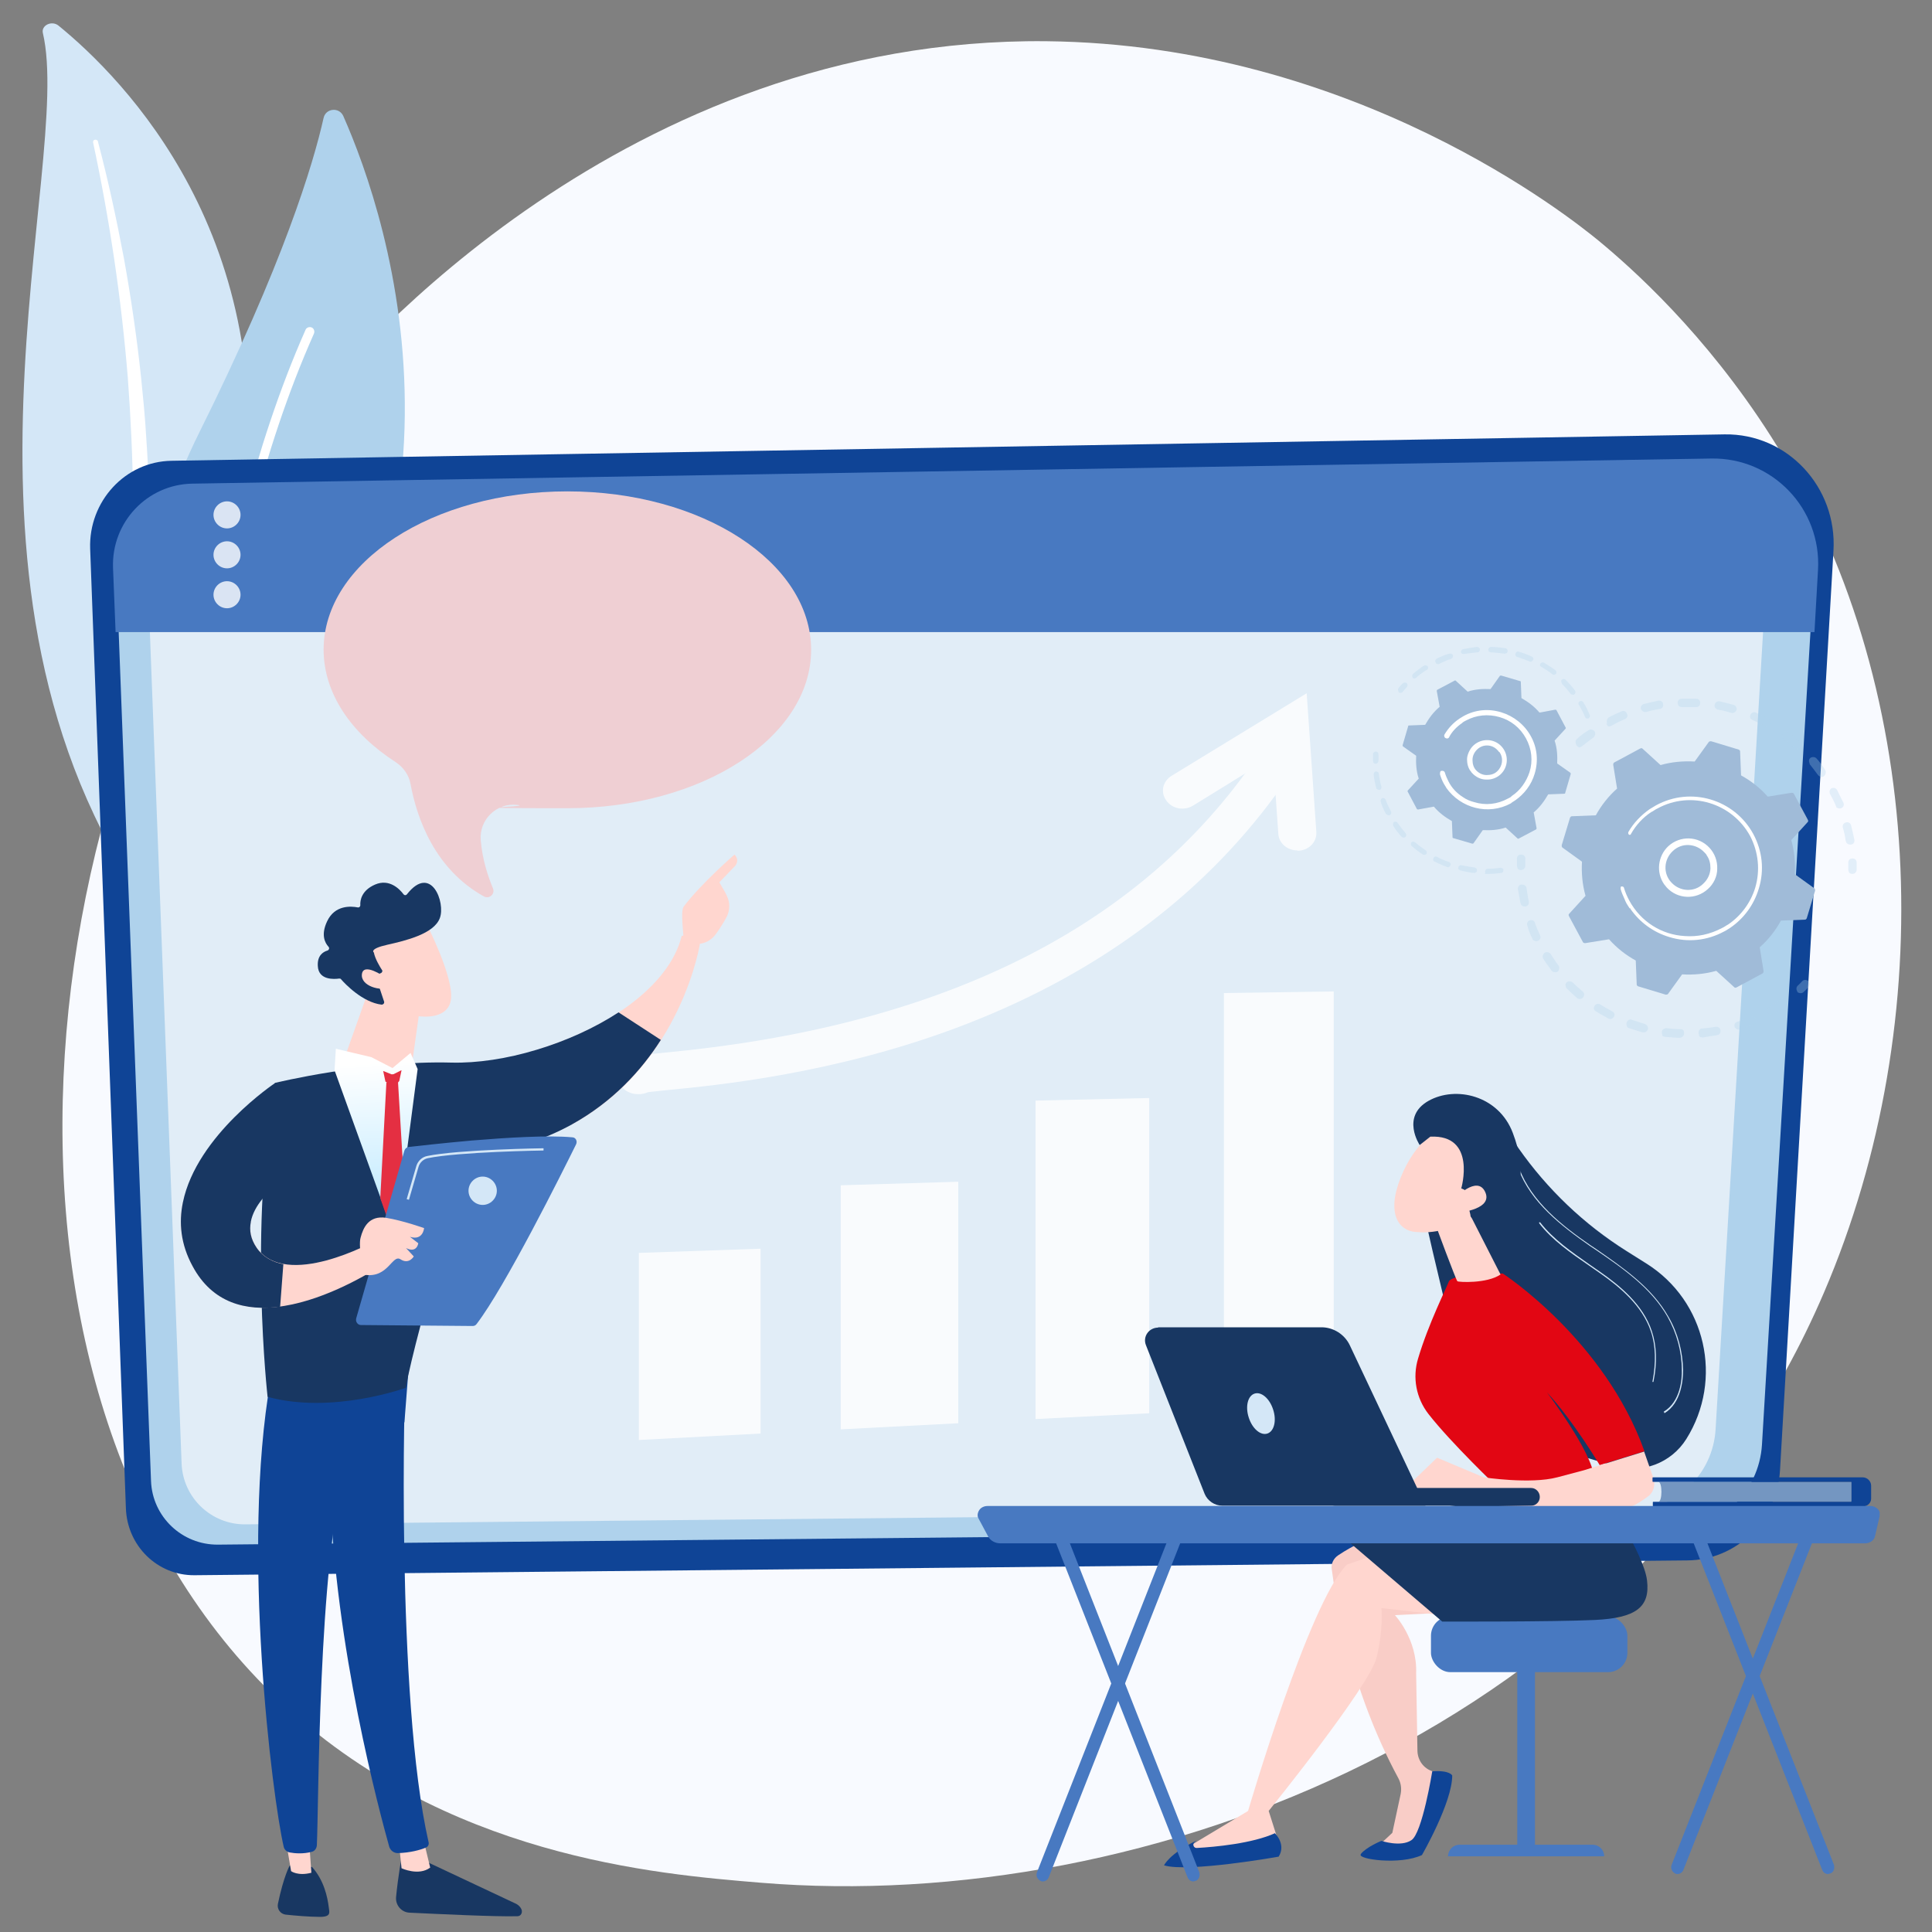 <?xml version="1.0" encoding="UTF-8"?>
<svg id="Warstwa_1" data-name="Warstwa 1" xmlns="http://www.w3.org/2000/svg" version="1.1" xmlns:xlink="http://www.w3.org/1999/xlink" viewBox="0 0 600 600">
  <rect x="0" y="0" width="600" height="600" fill="#808080" stroke="none"/>
  <defs>
    <style>
      .cls-1 {
        fill: #7496c1;
      }

      .cls-1, .cls-2, .cls-3, .cls-4, .cls-5, .cls-6, .cls-7, .cls-8, .cls-9, .cls-10, .cls-11, .cls-12, .cls-13, .cls-14, .cls-15, .cls-16, .cls-17 {
        stroke-width: 0px;
      }

      .cls-2 {
        fill: #4879c1;
      }

      .cls-3 {
        fill: #0f4496;
      }

      .cls-4 {
        fill: #f8faff;
      }

      .cls-5 {
        fill: #afd2ec;
      }

      .cls-18, .cls-15 {
        isolation: isolate;
      }

      .cls-19 {
        opacity: .8;
      }

      .cls-6 {
        fill: #efcfd3;
      }

      .cls-7 {
        fill: #e20613;
      }

      .cls-20 {
        opacity: .3;
      }

      .cls-8 {
        fill: #a0bbd8;
      }

      .cls-9 {
        fill: #ffd6cf;
      }

      .cls-10 {
        fill: #e1edf7;
      }

      .cls-11 {
        fill: #e42f42;
      }

      .cls-12, .cls-15 {
        fill: #fff;
      }

      .cls-13 {
        fill: url(#Gradient_bez_nazwy_16);
      }

      .cls-14 {
        fill: #d4e7f7;
      }

      .cls-15 {
        mix-blend-mode: soft-light;
      }

      .cls-16 {
        fill: #183762;
      }

      .cls-17 {
        fill: #f9cdc7;
      }
    </style>
    <linearGradient id="Gradient_bez_nazwy_16" data-name="Gradient bez nazwy 16" x1="-675.9" y1="-18.1" x2="-688.9" y2="-145.9" gradientTransform="translate(-557.3 276.7) rotate(-177)" gradientUnits="userSpaceOnUse">
      <stop offset="0" stop-color="#fff"/>
      <stop offset="1" stop-color="#50c5fe"/>
    </linearGradient>
  </defs>
  <g class="cls-18">
    <g id="Warstwa_1-2" data-name="Warstwa 1">
      <g>
        <path class="cls-4" d="M566.5,401.3c-57.9,135.2-210.6,193.3-330.2,183.4-32.7-2.7-98.4-8.1-149.7-56.7C-12,434.8,3.2,239.9,97.6,125.2c12.2-14.8,96.3-113.7,227.3-112.4,96,1,163.3,55.2,171.5,61.9,10.3,8.5,33.2,28.8,53.7,61,48.3,75.6,52.6,181.1,16.4,265.6Z"/>
        <g>
          <path class="cls-14" d="M13.3,10.2c-.5-2.3,2.7-3.9,4.8-2.3,20.4,16.6,69.5,66.2,57.3,152.9-15.4,108.8,10.9,148.5,43.6,172.7,0,0-44.9-11.4-73.1-51.7C-23.5,183,23.1,51.7,13.3,10.2Z"/>
          <path class="cls-15" d="M28.9,44.2c2.6,12.1,4.8,24.3,6.6,36.5s3.2,24.4,4.2,36.7c.9,12.3,1.5,24.5,1.6,36.8s-.4,24.5-1,36.9c-.5,12.3-1,24.7,0,37.2s3.5,25,8.7,36.8c1.3,2.9,2.7,5.9,4.2,8.7,1.5,2.9,3.1,5.7,4.8,8.4,3.4,5.5,7.3,10.9,11.6,15.9,8.6,10.1,19,19.1,30.5,26.7,1.2.8,2.9.6,3.9-.4.9-1,.7-2.5-.4-3.3h0c-2.7-1.9-5.4-3.9-8-5.9-1.3-1-2.6-2.1-3.9-3.1-1.2-1.1-2.5-2.1-3.7-3.2-4.9-4.3-9.4-9-13.5-13.9-8.2-9.7-14.8-20.6-19.8-31.8-2.4-5.7-4.4-11.4-5.8-17.3-1.4-5.9-2.3-11.9-2.8-18-1-12.1-.5-24.4-.2-36.7.4-12.3.6-24.7.3-37.1,0-6.2-.4-12.4-.8-18.5-.2-3.1-.4-6.2-.7-9.3-.3-3.1-.6-6.2-.9-9.2-1.3-12.3-3.1-24.6-5.3-36.8-2.3-12.2-4.9-24.3-8.1-36.4,0-.3-.5-.6-.9-.5-.4,0-.6.4-.6.7h0Z"/>
        </g>
        <g>
          <path class="cls-5" d="M66.3,270.6c-2.5,2.7-6.9,1.9-8.4-1.4-8.3-18.4-27.1-72.4,3.9-134.7,26.2-52.6,35.5-83.6,38.7-97.9.7-3,4.8-3.4,6.1-.6,13.9,31.4,50.5,138.3-40.3,234.6h0Z"/>
          <path class="cls-15" d="M61.7,268.7h-.3c-.8,0-1.4-.7-1.4-1.4s1.8-90.1,34.9-164.9c.3-.7,1.2-1,1.9-.7.7.3,1,1.2.7,1.9-33,74.2-34.7,162.9-34.7,163.8s-.5,1.3-1.2,1.4h.1Z"/>
        </g>
        <g>
          <path class="cls-3" d="M53.3,143.1l482.3-8.2c19.4-.3,35,16.3,33.8,36.2l-16.6,285.5c-.9,15.6-13.5,27.9-28.8,28l-463.6,4.6c-11.5.1-20.9-9.1-21.3-20.8l-11.1-298c-.5-14.7,10.9-27.1,25.3-27.3h0Z"/>
          <path class="cls-5" d="M60.7,150.4l469.7-7.8c18.9-.3,34.1,15.5,33,34.4l-16.2,271.6c-.9,14.9-13.1,26.5-28,26.7l-451.5,4.4c-11.2.1-20.4-8.7-20.8-19.8l-10.8-283.5c-.5-14,10.6-25.8,24.6-26h0Z"/>
          <path class="cls-10" d="M69.5,159.8l447.3-7.4c18-.3,32.5,14.8,31.4,32.8l-15.4,258.6c-.8,14.2-12.5,25.2-26.7,25.4l-429.9,4.2c-10.6.1-19.4-8.3-19.8-18.9l-10.3-269.9c-.5-13.4,10.1-24.5,23.4-24.7h0Z"/>
          <path class="cls-2" d="M531.5,142.4l-471.7,7.8c-14.1.2-25.2,12-24.7,26.1l.8,20h527.6l1.1-19.3c1.1-19-14.1-34.9-33.1-34.6h0Z"/>
          <g class="cls-19">
            <path class="cls-12" d="M74.7,159.9c0,2.3-1.9,4.2-4.2,4.2s-4.2-1.9-4.2-4.2,1.9-4.2,4.2-4.2,4.2,1.9,4.2,4.2Z"/>
            <path class="cls-12" d="M74.7,172.3c0,2.3-1.9,4.2-4.2,4.2s-4.2-1.9-4.2-4.2,1.9-4.2,4.2-4.2,4.2,1.9,4.2,4.2Z"/>
            <path class="cls-12" d="M74.7,184.7c0,2.3-1.9,4.2-4.2,4.2s-4.2-1.9-4.2-4.2,1.9-4.2,4.2-4.2,4.2,1.9,4.2,4.2Z"/>
          </g>
        </g>
        <g class="cls-19">
          <polygon class="cls-12" points="236.2 445.2 198.4 447.2 198.4 389.1 236.2 387.8 236.2 445.2"/>
          <polygon class="cls-12" points="297.6 442 261.1 443.9 261.1 368.1 297.6 367 297.6 442"/>
          <polygon class="cls-12" points="356.9 438.9 321.6 440.7 321.6 341.8 356.9 341 356.9 438.9"/>
          <polygon class="cls-12" points="414.2 435.9 380.1 437.7 380.1 308.4 414.2 307.9 414.2 435.9"/>
          <path class="cls-12" d="M400.3,230.4c-2.8-1.6-6.4-.8-8.1,1.8-1.8,2.8-3.7,5.5-5.6,8.1-36.3,49.4-96.1,78.7-180.1,86.6-2.7.3-4.9.5-6.5.7-1,.1-2.5.3-4,.9s-2.9,1.6-3.7,3.3c-1.4,3,.2,6.4,3.5,7.6.8.3,1.7.4,2.6.4s1.9-.2,2.8-.6c1.2-.2,3.9-.4,6.4-.7,15.4-1.5,50.9-5,88.9-19.1,42.7-15.9,76-40.3,99.7-72.6,2.1-2.9,4.1-5.8,6.1-8.8,1.7-2.6.8-6-2-7.6h0Z"/>
          <path class="cls-12" d="M402.9,264.1c-3.1,0-5.7-2.2-5.9-5.1l-1.7-24.1-24.8,15.3c-2.8,1.7-6.5,1-8.3-1.6-1.9-2.6-1.1-6,1.7-7.7l41.9-25.6,3,43.1c.2,3-2.2,5.6-5.5,5.8h-.4Z"/>
        </g>
        <g>
          <g>
            <g>
              <rect class="cls-2" x="471.2" y="515.4" width="5.5" height="59.9"/>
              <path class="cls-2" d="M498.2,576.5h-48.5c0-2,1.6-3.6,3.6-3.6h41.3c2,0,3.6,1.6,3.6,3.6h0Z"/>
              <rect class="cls-2" x="444.4" y="502" width="61" height="17.3" rx="6" ry="6"/>
            </g>
            <g>
              <path class="cls-17" d="M433.1,475.5s-8.2,1.3-17.5,7.5c-1.5,1-2.3,2.7-2,4.4,1.1,8.8,5.7,37.2,20.7,64.9.8,1.5,1,3.2.7,4.8l-2.6,12.1-4.8,4.5h12.5l8.3-22.5-3.5-1.1c-2.8-.9-4.6-3.4-4.7-6.3l-.4-24.1c.4-10.7-6.6-18.1-6.6-18.1l19.9-1-19.8-25.2h-.2Z"/>
              <path class="cls-3" d="M422.6,575.9c-1.1,1.5,12.2,3.4,19,.2,0,0,9.4-16.3,9.4-24.7,0,0-.7-1.7-6.2-1.3,0,0-3.1,19.3-6.5,21.4-3.3,2.2-9.3.2-9.3.2,0,0-4.7,1.9-6.4,4.1h0Z"/>
              <path class="cls-9" d="M450.4,502c-.1-.2-21.4-2.6-21.4-2.6,0,0,.7,6.5-1.5,15.4-2.2,8.9-33.5,47.6-33.5,47.6l3.3,10.4c-10.2,3.5-20.1,4.1-30,1.8l20.3-12.2s19-64.9,30.7-76.5l21.4-7.4,10.7,23.4h0Z"/>
              <path class="cls-16" d="M498.2,464.2s12.3,18.3,13.3,26.6c1,8.3-3.4,11.7-16.3,12.3-12.9.6-47.3.5-47.3.5l-29.4-25.1s21.4-7.6,27-9.8c5.6-2.2,52.7-4.5,52.7-4.5h0Z"/>
              <path class="cls-3" d="M396,569.4s3.5,3.4,1.1,7.2c0,0-28,5-35.6,2.7,0,0,1.6-3.6,10.1-7.7l-.6.5c-.8.6-.3,1.9.7,1.8,5.6-.3,17.3-1.4,24.3-4.6h0Z"/>
            </g>
            <g>
              <path class="cls-16" d="M442.5,377.6c0,1.7,15.3,64.8,15.3,64.8l43.7,12.9c8.4,2.5,17.5-.9,22.2-8.4h0c11.6-18.5,6.1-42.9-12.4-54.5l-6.2-3.9c-13.2-8.3-24.6-19.2-33.5-31.9l-2.3-3.3-26.8,24.4h0Z"/>
              <path class="cls-14" d="M516.9,438.6h-.2v-.2c5.2-3.1,5.7-10.2,5.6-13,0-5.7-1.6-11.4-4.4-16.4-5.1-9-13.9-15.1-22.4-20.9l-1.8-1.2c-8.7-6.1-18.3-13.4-22.2-24,0,0,0-.2.1-.2,0,0,.2,0,.2.1,3.9,10.5,13.4,17.9,22.1,23.9l1.8,1.2c8.5,5.9,17.4,12,22.5,21.1,2.9,5,4.4,10.8,4.5,16.5,0,2.9-.5,10.2-5.8,13.4h0v-.3Z"/>
              <path class="cls-14" d="M513.3,429.2h0s-.2-.1-.1-.2c1.1-5.8,1-11.1-.5-15.5-2.7-8.1-9.8-13.9-15.8-18.1-1.2-.8-2.4-1.7-3.6-2.5-5.5-3.8-11.2-7.7-15.3-13v-.3h.3c4.1,5.3,9.8,9.2,15.2,13,1.2.8,2.4,1.7,3.6,2.5,6,4.2,13.2,10.1,15.9,18.3,1.5,4.5,1.7,9.8.5,15.7,0,0,0,.1-.2.1Z"/>
              <path class="cls-7" d="M465,461.8s-14.3-13.6-21.4-22.7c-3.8-4.9-5-11.3-3.2-17.2,3.2-10.8,8.9-22.1,9.5-23.8.8-2.7,16.8-2.6,16.8-2.6,0,0,31.6,20.5,44,55.2l-13.9,4.3s-8.2-13.8-16.4-22.6c0,0,14.1,18.6,14.6,26.2l-29.9,3.1h-.1Z"/>
              <path class="cls-9" d="M445.5,379.5c.2.6,6.7,18.1,7.1,18.4.3.3,9.2.8,13.4-2.1l-10.3-20.2-10.1,3.9h-.1Z"/>
              <path class="cls-9" d="M435.8,462.8l10.5-10.1,14.5,6.1s14.5,2.2,22.8,0l8.3-2.2,18.7-5.8,2.9,8.3c.7,2.1,0,4.5-1.8,5.7-1.6,1.2-3.5,2.4-4.7,2.9-2.5,1.1-60.8-.7-60.8-.7l-10.4-4.2h0Z"/>
              <path class="cls-9" d="M447.2,350.4s-7.6,3.7-12.2,15.3c-4.6,11.5-.4,16.5,4.6,16.9s12.4,0,19.8-7.8c7.4-7.7-2.3-28.8-12.2-24.4h0Z"/>
              <path class="cls-16" d="M454.8,369.5l-.9-.4h-.1s4.9-16.8-9.6-16.1l-3.3,2.6s-5.9-8.8,2.7-13.7c8.5-4.8,21.8-1.7,26.2,9.9,4.4,11.6,2.7,19.4-3.2,25.4-5.9,6-9.8.7-9.8.7"/>
              <path class="cls-9" d="M451.9,372.1s6.8-7.2,9.3-2-6.8,6.5-10.2,6.7l1-4.6h0Z"/>
            </g>
            <g>
              <path class="cls-16" d="M475.6,467.6h-61.1c-1.5,0-2.7-1.3-2.7-2.8s1.2-2.8,2.7-2.7h61c1.5,0,2.7,1.3,2.7,2.8s-1.2,2.7-2.6,2.7Z"/>
              <path class="cls-16" d="M359.6,412.2h50.8c3.7,0,7.2,2.2,8.8,5.6l23.5,49.8h-63.1c-2.4,0-4.6-1.5-5.5-3.7l-18.2-46.1c-1.1-2.7.9-5.5,3.8-5.5h0Z"/>
              <path class="cls-14" d="M395.4,437.8c1.1,3.4.3,6.7-1.8,7.4-2.1.7-4.7-1.5-5.8-5-1.1-3.4-.3-6.7,1.8-7.4,2.1-.7,4.7,1.5,5.8,5Z"/>
            </g>
          </g>
          <g>
            <path class="cls-1" d="M515,466.4h60v-6.2h-60c1.3,0,1.3,6.2,0,6.2Z"/>
            <path class="cls-3" d="M574.8,466.4c0,0,.2,0,.2-.2v-5.8c0-.1,0-.2-.2-.2h-61.4c-.1,0-.2,0-.2-.2v-1c0-.1,0-.2.2-.2h65.1c1.4,0,2.6,1.2,2.6,2.6v4c0,1.3-1.1,2.4-2.4,2.4h-65.2c-.1,0-.2,0-.2-.2v-1c0-.1,0-.2.2-.2h61.4,0Z"/>
          </g>
          <g>
            <g>
              <path class="cls-2" d="M323.9,584.3c-.3,0-.5,0-.8-.2-1-.5-1.5-1.7-1-2.8l41.4-105.2c.4-1.1,1.6-1.6,2.6-1.1s1.5,1.7,1,2.8l-41.4,105.2c-.3.8-1.1,1.3-1.8,1.3h0Z"/>
              <path class="cls-2" d="M370.6,584.3c-.8,0-1.5-.5-1.8-1.3l-41.4-105.2c-.4-1.1,0-2.4,1-2.8,1-.5,2.2,0,2.6,1.1l41.4,105.2c.4,1.1,0,2.4-1,2.8-.3,0-.5.2-.8.2h0Z"/>
              <path class="cls-2" d="M521,582c-.3,0-.5,0-.8-.2-1-.5-1.5-1.7-1-2.8l41.4-105.2c.4-1.1,1.6-1.6,2.6-1.1s1.5,1.7,1,2.8l-41.4,105.2c-.3.8-1.1,1.3-1.8,1.3h0Z"/>
              <path class="cls-2" d="M567.7,582c-.8,0-1.5-.5-1.8-1.3l-41.4-105.2c-.4-1.1,0-2.4,1-2.8,1-.5,2.2,0,2.6,1.1l41.4,105.2c.4,1.1,0,2.4-1,2.8-.3,0-.5.2-.8.2h0Z"/>
            </g>
            <path class="cls-2" d="M583.7,470.5c.2-.7,0-1.4-.6-1.9-.5-.5-1.3-.9-2.1-.9h-274.3c-1.1,0-2.1.5-2.6,1.3s-.7,1.8-.2,2.6l3,5.6c.7,1.3,2.2,2.1,3.8,2.1h268.5c1.5,0,2.8-.9,3.1-2.2l1.5-6.5h-.1Z"/>
          </g>
        </g>
        <g>
          <g>
            <g class="cls-20">
              <path class="cls-5" d="M489.5,231.2c-.3-.5-.3-1.3.2-1.7,1.1-1,2.3-1.9,3.6-2.7.5-.4,1.4-.3,1.9.3h0c.4.5.2,1.4-.3,1.9-1.2.9-2.3,1.7-3.4,2.6s-1.4.4-1.9-.1h0c0-.1-.1-.2-.1-.2ZM499.1,224.7h0c-.3-.8,0-1.5.5-1.9,1.3-.7,2.7-1.3,4-1.9.7-.3,1.4,0,1.7.8.3.7,0,1.4-.8,1.7-1.3.5-2.6,1.2-3.9,1.9s-1.3.1-1.7-.4v-.2ZM509.8,220.6c0-.1-.1-.2-.2-.4-.2-.7.2-1.4,1-1.6,1.4-.3,2.9-.7,4.4-1,.8-.1,1.4.3,1.5,1.1.1.8-.3,1.4-1.1,1.5-1.4.2-2.8.5-4.1.9-.5.1-1.1,0-1.4-.5h0ZM521.2,219c-.1-.2-.2-.4-.2-.7,0-.8.5-1.3,1.3-1.3h4.5c.8,0,1.3.7,1.2,1.4,0,.8-.7,1.3-1.4,1.2h-4.3c-.4,0-.9-.2-1.1-.5h0ZM532.7,219.9c-.2-.3-.3-.7-.2-1,.1-.8.9-1.2,1.5-1.1,1.4.3,2.9.7,4.4,1.1.7.2,1.1,1,.9,1.6s-1,1.1-1.6.9c-1.4-.4-2.7-.8-4.1-1-.3,0-.7-.3-.9-.5h.1ZM543.7,223.3c-.2-.3-.3-.9-.1-1.3.3-.7,1.1-1,1.7-.7,1.4.7,2.7,1.3,4,2,.7.3.9,1.2.5,1.7-.3.7-1.2.9-1.7.5-1.2-.7-2.5-1.3-3.8-1.9-.2,0-.4-.2-.5-.4h-.1ZM573.4,261.6c0-.1-.2-.3-.2-.5-.2-1.4-.5-2.8-.9-4.1-.2-.7.2-1.4,1-1.6.7-.2,1.4.2,1.6,1,.3,1.4.7,2.9,1,4.4.1.8-.3,1.4-1.1,1.5-.5,0-1-.1-1.3-.5h-.1ZM553.6,229.2c-.3-.4-.3-1.1,0-1.5.4-.5,1.3-.7,1.9-.2,1.2.9,2.4,1.9,3.5,2.8.5.4.5,1.3,0,1.9-.4.5-1.3.5-1.9,0-1.1-1-2.2-1.9-3.3-2.7-.1,0-.2-.2-.3-.3h.1ZM570.3,250.6s0-.1-.1-.2c-.5-1.3-1.2-2.6-1.9-3.9-.3-.7,0-1.4.5-1.7.7-.3,1.4,0,1.7.5.7,1.3,1.3,2.7,2,4,.3.7,0,1.4-.7,1.7-.5.2-1.3,0-1.6-.4ZM562,237.1c-.3-.5-.3-1.3.2-1.7.5-.4,1.4-.4,1.9.1,1,1.1,1.9,2.3,2.7,3.6h0c.4.5.2,1.4-.3,1.9s-1.4.3-1.9-.3c-.9-1.2-1.7-2.3-2.6-3.4h0q0-.1,0-.1Z"/>
              <path class="cls-5" d="M574.2,270.8c-.1-.2-.2-.4-.2-.8v-2.1c0-.8.5-1.3,1.3-1.3s1.3.5,1.3,1.3v2.2c0,.8-.7,1.3-1.3,1.3s-.9-.2-1.1-.5h0Z"/>
            </g>
            <g class="cls-20">
              <path class="cls-5" d="M558.1,307.8c-.3-.5-.3-1.2.2-1.7.5-.4,1-1,1.4-1.4.5-.5,1.3-.5,1.9,0s.5,1.3,0,1.9-1,1-1.5,1.5-1.4.4-1.9,0v-.2Z"/>
              <path class="cls-5" d="M480.3,299.3c-.3-.5-.7-1-1-1.5-.4-.7-.2-1.4.4-1.9.7-.4,1.4-.2,1.9.4.8,1.2,1.5,2.4,2.4,3.5.4.5.3,1.4-.2,1.9-.5.4-1.4.3-1.9-.2-.5-.7-1-1.4-1.5-2.1h-.1ZM476,291.7s0-.1-.1-.2c-.7-1.3-1.2-2.7-1.6-4.1-.2-.7.1-1.4.8-1.6s1.4.1,1.6.8c.4,1.3,1,2.6,1.6,3.9.3.7,0,1.4-.7,1.7-.5.2-1.3,0-1.6-.4h0ZM486.4,306.7c-.3-.5-.3-1.2.1-1.6s1.3-.5,1.9,0c1,1,2.1,2,3.1,2.8.5.4.7,1.3.1,1.9-.4.5-1.3.7-1.9.1-1.1-1-2.2-2-3.3-3.1,0,0-.1-.1-.1-.2h.1ZM472.4,280.9c0-.1-.1-.3-.2-.4-.3-1.4-.5-2.9-.8-4.4,0-.8.4-1.4,1.2-1.4s1.4.4,1.5,1.2c.2,1.4.4,2.8.7,4.1.1.8-.3,1.4-1,1.5-.5.1-1.1-.1-1.4-.5h0ZM495.2,313.8c-.3-.4-.3-1,0-1.4.4-.7,1.2-.8,1.9-.4,1.2.8,2.4,1.4,3.6,2.1.7.3.9,1.1.5,1.7s-1.1.9-1.7.5c-1.3-.7-2.6-1.4-3.8-2.2-.1,0-.3-.2-.4-.3h0ZM505.3,318.7c-.2-.3-.3-.8-.1-1.2.2-.7,1-1.1,1.6-.8,1.3.4,2.6.9,4,1.3.7.2,1.1.9,1,1.6-.2.7-.9,1.1-1.6,1-1.4-.3-2.8-.9-4.3-1.3-.3,0-.5-.3-.7-.5h0ZM516.3,321.4c-.2-.2-.2-.5-.2-.9,0-.8.8-1.2,1.5-1.2,1.4.2,2.8.3,4.1.3s1.3.7,1.3,1.4-.7,1.3-1.4,1.3c-1.4,0-2.9-.2-4.5-.3-.4,0-.8-.2-1-.5h.1ZM527.7,321.5c-.1-.2-.2-.4-.2-.7,0-.8.4-1.4,1.2-1.4,1.4-.1,2.8-.3,4.1-.5.8-.1,1.4.3,1.5,1.1.1.8-.3,1.4-1.1,1.5-1.4.2-2.9.4-4.4.7-.5,0-1-.2-1.2-.5h0ZM538.8,319.2s-.1-.2-.1-.3c-.2-.7.1-1.4.9-1.6,1.3-.4,2.6-1,3.9-1.5.7-.3,1.4,0,1.7.7s0,1.4-.7,1.7c-1.3.5-2.7,1.1-4.1,1.5-.5.2-1.2,0-1.5-.5h-.1ZM549,314.6h0c-.3-.7-.2-1.4.4-1.9.9-.5,1.7-1.1,2.6-1.6.3-.2.7-.4.9-.7.5-.4,1.4-.3,1.9.3.4.5.3,1.4-.3,1.9s-.7.4-1,.7c-.9.7-1.9,1.2-2.7,1.7-.7.3-1.4.2-1.7-.4h0Z"/>
              <path class="cls-5" d="M471.3,269.6c-.1-.2-.2-.4-.2-.8v-2.2c0-.8.7-1.3,1.4-1.2.8,0,1.3.7,1.2,1.4v2.1c0,.8-.7,1.3-1.3,1.3s-.9-.2-1.1-.5h0Z"/>
            </g>
            <g>
              <path class="cls-8" d="M485,262.5c0,.2,0,.5.2.7l6.1,4.4c-.2,3.5.1,7.1,1.1,10.6l-5.1,5.6c-.2.2-.2.4,0,.8l4.3,8c.1.2.4.3.7.3l7.4-1.2c2.4,2.7,5.2,4.9,8.3,6.6l.3,7.5c0,.2.2.4.4.5l8.6,2.6c.2,0,.5,0,.7-.2l4.4-6.1c3.5.2,7.1-.1,10.6-1.1l5.6,5.1c.2.2.4.2.8,0l8-4.3c.2-.1.3-.4.3-.7l-1.2-7.4c2.7-2.4,4.9-5.2,6.6-8.3l7.5-.3c.2,0,.4-.2.5-.4l2.6-8.6c0-.2,0-.5-.2-.7l-6.1-4.4c.2-3.5-.1-7.1-1.1-10.6l5.1-5.6c.2-.2.2-.4,0-.8l-4.3-8c-.1-.2-.4-.3-.7-.3l-7.4,1.2c-2.4-2.7-5.2-4.9-8.3-6.6l-.3-7.5c0-.2-.2-.4-.4-.5l-8.6-2.6c-.2,0-.5,0-.7.2l-4.4,6.1c-3.5-.2-7.1.1-10.6,1.1l-5.6-5.1c-.2-.2-.4-.2-.8,0l-8,4.3c-.2.1-.3.4-.3.7l1.2,7.4c-2.7,2.4-4.9,5.2-6.6,8.3l-7.5.3c-.2,0-.4.2-.5.4l-2.6,8.6h0Z"/>
              <path class="cls-12" d="M516.8,274.6c-2.5-3.6-2-8.7,1.3-11.8,3.7-3.4,9.4-3.2,12.8.5,1.6,1.7,2.5,4.1,2.4,6.5,0,2.4-1.1,4.7-2.9,6.3-3.7,3.4-9.4,3.2-12.8-.5-.3-.3-.5-.7-.9-1.1h.1ZM530,265.5c-.2-.3-.4-.5-.7-.8-2.6-2.8-7-3.1-9.8-.4-2.8,2.6-3.1,7-.4,9.8,2.6,2.8,7,3.1,9.8.4,1.4-1.3,2.2-2.9,2.3-4.8,0-1.5-.3-2.9-1.2-4.1h0Z"/>
              <path class="cls-12" d="M506.1,282.1c-.4-.7-.9-1.3-1.2-2h0c-.1-.2-.2-.4-.3-.7-.5-1.1-1-2.2-1.3-3.3h0v-.3c0-.2,0-.4.2-.5h.1c.3,0,.5,0,.7.3.4,1.4,1,2.8,1.7,4.1,3.6,6.6,10.1,10.6,17.2,11,3.9.3,7.8-.5,11.6-2.5.7-.3,1.3-.8,1.9-1.1,4-2.7,7-6.8,8.4-11.4,1.6-5.4,1-11.1-1.6-16.1-5.6-10.2-18.4-14.2-28.8-8.5-.7.3-1.2.8-1.9,1.1-2.6,1.7-4.7,4-6.3,6.8,0,0,0,.1-.1.2-.2.1-.4.1-.5,0-.2-.1-.3-.4-.2-.8,1.6-2.8,3.9-5.2,6.6-7.1.7-.4,1.3-.8,2-1.2,10.8-5.9,24.3-1.9,30.2,8.9,2.8,5.2,3.5,11.2,1.7,17-1.5,5-4.6,9.2-8.8,12.1-.7.4-1.3.9-2,1.2-5.2,2.8-11.2,3.5-17,1.7-5-1.5-9.2-4.6-12.1-8.8v-.2Z"/>
            </g>
          </g>
          <g>
            <g class="cls-20">
              <path class="cls-5" d="M434.3,214.7c-.2-.3-.2-.7,0-1,.4-.5.9-1.1,1.4-1.5.3-.3.9-.3,1.2,0,.3.3.3.9,0,1.2-.4.4-.9,1-1.3,1.5-.3.3-.8.4-1.2.1,0,0-.1-.1-.1-.2h0Z"/>
              <path class="cls-5" d="M438.7,210.4c-.2-.3-.2-.8.1-1.1.9-.8,1.9-1.5,2.8-2.2.2-.1.4-.3.7-.4.3-.2.9,0,1.1.2.2.3.1.9-.2,1.1-.2.1-.4.2-.7.4-1,.7-1.9,1.3-2.7,2.1-.3.3-.9.2-1.2,0h.1ZM445.8,205.7h0c-.2-.4,0-.9.3-1.1,1.3-.7,2.6-1.2,4-1.6.4-.1.9,0,1.1.5.1.4,0,.9-.5,1.1-1.3.4-2.6,1-3.8,1.6-.3.2-.8,0-1-.3v-.2ZM453.8,202.9s0-.2-.1-.3c0-.4.2-.9.7-1,1.4-.3,2.8-.5,4.3-.7.4,0,.9.3.9.8s-.3.9-.8.9c-1.4.1-2.7.3-4.1.5-.3,0-.7,0-.9-.3h.1ZM462.3,202.2c0-.1-.1-.3-.1-.5,0-.4.4-.8.9-.8,1.4,0,2.9.2,4.4.4.4,0,.8.5.7,1,0,.4-.5.8-1,.7-1.3-.2-2.7-.3-4.1-.4-.2,0-.5-.1-.7-.3ZM470.7,203.6c-.1-.2-.2-.4,0-.7.1-.4.5-.7,1-.5,1.4.4,2.7.9,4,1.5.4.2.7.7.4,1.1s-.7.7-1.1.4c-1.3-.5-2.6-1-3.9-1.4-.2,0-.3-.2-.4-.3h0ZM478.4,207c-.2-.2-.2-.5,0-.9.2-.4.8-.5,1.1-.3,1.2.8,2.5,1.5,3.6,2.4.3.3.4.8.1,1.1s-.8.4-1.1.1c-1.1-.9-2.3-1.6-3.4-2.3,0,0-.2-.1-.2-.2h-.1ZM485,212.1c-.2-.3-.2-.8,0-1,.3-.3.9-.3,1.2,0,1,1,2,2.1,2.9,3.3.3.3.2.9-.1,1.2-.3.3-.9.2-1.2-.1-.9-1.1-1.7-2.1-2.7-3.1h0c0-.1-.1-.3-.1-.3ZM492.2,222.6h0c-.4-1.2-1.1-2.3-1.6-3.3,0-.1-.2-.3-.3-.4-.2-.4-.1-.9.3-1.1s.9-.1,1.1.3c0,.1.2.3.3.5.7,1.1,1.2,2.2,1.7,3.4.2.4,0,.9-.4,1.1-.3.2-.8,0-1-.3v-.2Z"/>
            </g>
            <g class="cls-20">
              <path class="cls-5" d="M432.7,256.4c-.2-.3-.1-.9.2-1.1.3-.2.9-.2,1.1.2.8,1.1,1.6,2.2,2.5,3.2.3.3.3.9,0,1.2s-.9.3-1.2,0c-1-1.1-1.9-2.2-2.6-3.4h0ZM430.5,252.9h0c-.7-1.2-1.3-2.5-1.7-3.9-.1-.4,0-.9.4-1.1s.9,0,1.1.4c.4,1.3,1.1,2.5,1.7,3.7.2.4,0,.9-.3,1.1s-.9,0-1.1-.2h-.1ZM438.3,262.6c-.2-.3-.2-.7,0-1,.3-.3.8-.3,1.2,0,1,.9,2.1,1.7,3.3,2.5.3.2.4.8.2,1.1-.2.3-.8.4-1.1.2-1.2-.8-2.3-1.6-3.4-2.6h-.1c0-.1-.1-.2-.1-.2ZM427.5,245s0-.2-.1-.2c-.3-1.4-.7-2.8-.8-4.3,0-.4.2-.9.7-.9s.9.2.9.7c.2,1.3.4,2.7.8,4,.1.4-.1.9-.5,1-.3,0-.7,0-.9-.3ZM445.2,267.3c-.1-.2-.2-.5,0-.9.2-.4.7-.5,1.1-.3,1.2.7,2.5,1.2,3.7,1.6.4.1.7.7.4,1.1-.1.4-.7.7-1.1.4-1.3-.4-2.6-1.1-3.9-1.7-.1,0-.2-.1-.3-.2h.1ZM453,270.1c-.1-.2-.2-.4-.1-.7,0-.4.5-.8,1-.7,1.3.3,2.7.5,4,.7.4,0,.8.4.8.9s-.4.8-.9.8c-1.4-.1-2.8-.4-4.3-.8-.2,0-.3-.2-.4-.3h-.1ZM461.3,271.1c0-.1-.1-.3-.1-.4,0-.4.3-.9.8-.9,1.3,0,2.7-.1,4-.3.4,0,.9.2.9.7s-.2.9-.7.9c-1.4.2-2.8.3-4.3.3s-.5-.1-.7-.3h0Z"/>
              <path class="cls-5" d="M426.5,236.7c0-.1-.1-.3-.1-.4v-2.1c0-.4.4-.8.9-.8s.8.4.8.9v2c0,.4-.3.8-.8.9-.3,0-.5-.1-.7-.3h-.1Z"/>
            </g>
            <g>
              <path class="cls-8" d="M435.6,231.4c0,.2,0,.3.1.4l4.1,2.9c-.1,2.3,0,4.7.8,7.1l-3.4,3.7c-.1.1-.1.3,0,.4l2.8,5.3c0,.1.2.2.4.2l4.9-.9c1.6,1.9,3.5,3.3,5.6,4.5l.2,5c0,.2.1.3.3.3l5.8,1.7c.2,0,.3,0,.4-.1l2.9-4.1c2.3.1,4.7,0,7.1-.8l3.7,3.4c.1.1.3.1.4,0l5.3-2.8c.1,0,.2-.2.2-.4l-.9-4.9c1.9-1.6,3.3-3.5,4.5-5.6l5-.2c.2,0,.3-.1.3-.3l1.7-5.8c0-.2,0-.3-.1-.4l-4.1-2.9c.1-2.3,0-4.7-.8-7.1l3.4-3.7c.1-.1.1-.3,0-.4l-2.8-5.3c0-.1-.2-.2-.4-.2l-4.9.9c-1.6-1.9-3.5-3.3-5.6-4.5l-.2-5c0-.2-.1-.3-.3-.3l-5.8-1.7c-.2,0-.3,0-.4.1l-2.9,4.1c-2.3-.1-4.7,0-7.1.8l-3.7-3.4c-.1-.1-.3-.1-.4,0l-5.3,2.8c-.1,0-.2.2-.2.4l.9,4.9c-1.9,1.6-3.3,3.5-4.5,5.6l-5,.2c-.2,0-.3.1-.3.3l-1.7,5.8Z"/>
              <path class="cls-12" d="M456.7,239.5c-.8-1.1-1.1-2.4-1.1-3.7s.8-3.2,2-4.3c2.5-2.3,6.4-2.2,8.7.3s2.2,6.4-.3,8.7c-1.2,1.1-2.8,1.7-4.5,1.6-1.6,0-3.2-.8-4.3-2-.2-.2-.4-.4-.5-.8h0ZM465.5,233.5c-.1-.2-.2-.3-.4-.5-1.7-1.9-4.6-2-6.4-.2-.9.9-1.4,2-1.4,3.2s.3,2.4,1.2,3.3h0c.9.9,2,1.4,3.2,1.4s2.4-.3,3.3-1.2c1.6-1.5,2-4,.7-5.9h0Z"/>
              <path class="cls-12" d="M449.2,244.7c-.3-.4-.5-.9-.8-1.3-.5-.9-.9-1.9-1.2-2.9h0c0-.4,0-.9.3-1.1h.2c.4-.1.9.1,1,.5.3,1,.7,1.9,1.1,2.7h0c1.1,2.2,2.7,3.8,4.6,5,1,.7,2.2,1.2,3.4,1.5h0c3.5,1.1,7.2.7,10.5-1.1.4-.2.9-.4,1.2-.8,2.6-1.7,4.5-4.4,5.5-7.4,1.1-3.5.7-7.2-1.1-10.5s-4.7-5.6-8.2-6.6-7.2-.7-10.5,1.1c-.4.2-.8.4-1.2.8-1.6,1.1-3.1,2.6-4,4.4,0,0-.1.2-.2.2-.2.2-.5.2-.9,0-.4-.2-.5-.8-.3-1.1,1.2-2,2.7-3.6,4.6-4.9.4-.3.9-.5,1.3-.8,3.6-2,7.7-2.4,11.7-1.2,3.9,1.2,7.2,3.8,9.2,7.4s2.4,7.7,1.2,11.7c-1,3.4-3.2,6.3-6.1,8.3-.4.3-.9.5-1.3.9-7,3.8-15.6,1.5-20.1-4.9h.2Z"/>
            </g>
          </g>
        </g>
        <path class="cls-6" d="M100.5,201.8c0-27.2,33.9-49.2,75.7-49.2s75.7,22,75.7,49.2-33.9,49.2-75.7,49.2-10.4-.4-15.4-1c-6.4-.9-12.1,4.5-11.5,11,.5,6,2.3,11.3,3.8,14.9.7,1.7-1.1,3.4-2.8,2.5-15.2-8.4-20.8-24.1-22.8-34.9-.5-2.8-2.2-5.2-4.6-6.8-13.8-8.9-22.4-21.3-22.4-35h0Z"/>
        <g>
          <path class="cls-16" d="M124.8,576.3s-1.2,6.5-1.8,12.9c-.2,2.5,1.7,4.7,4.2,4.8,8.6.4,26.9,1.3,33.5,1.1,1,0,1.6-1,1.3-2h0c-.3-.8-.9-1.4-1.6-1.8l-30.2-14.2-5.3-.9h0Z"/>
          <path class="cls-9" d="M123.9,572.4l.8,7.8s5.3,2.5,8.9-.2l-2.1-8.7-7.7,1.1h0Z"/>
          <path class="cls-3" d="M126,426.1c-.4,2-3.1,101.4,7.1,146,.2.7-.2,1.5-.9,1.7-1.6.7-4.8,1.6-8.7,1.7-1.2,0-2.2-.8-2.6-1.9-2.9-10.4-17-62.3-18.4-111.7-1.6-55.3,0-1.9,0-1.9l1.6-34.1,21.9.2h0Z"/>
          <path class="cls-16" d="M90,579.3s-1.9,3.3-3.7,12c-.3,1.6.8,3.1,2.4,3.3,2.8.3,7.2.7,10.7.7s2.9-1.4,2.7-3c-.4-3.2-1.5-8.4-5.2-12.5l-6.8-.4h0Z"/>
          <path class="cls-9" d="M88.4,569.3l2,11.8s2.1,1.6,6.3.5l-.9-12.7-7.5.4h0Z"/>
          <path class="cls-3" d="M84,428.8c-9.2,52.3.6,129.6,4.1,144.7.2.9.9,1.6,1.9,1.8,1.6.3,4.2.5,6.8-.2.9-.2,1.5-1,1.6-2,.6-12.2.4-87.2,8.8-116.7.4-1.5,1.4-2.8,2.6-3.7l15.8-11,1.4-18-43,5.1h0Z"/>
          <g>
            <path class="cls-9" d="M217.5,292.4c-2.5-3.1-5.8-1.7-5.8-1.7-4,16.1-24.2,29.1-44.9,35.3,1.3,5.8,4.3,15.5,10.8,23.2,34.4-18.9,39.9-56.8,39.9-56.8Z"/>
            <path class="cls-16" d="M205.3,323l-13.2-8.6c-7.5,4.9-16.4,8.9-25.4,11.6,0,0,0,0,0,0-9.2,2.8-18.5,4.2-26.5,4-26-.7-54.8,6.3-54.8,6.3-8.2,45.2-2.3,97.5-2.3,97.5,20.1,5.5,42.9-2.8,42.9-2.8,3.5-18.9,19.7-72,19.7-72,12.7-1.5,23.2-5,31.9-9.8,0,0,0,0,0,0,12.8-7.1,21.6-16.8,27.6-26.2Z"/>
          </g>
          <g>
            <path class="cls-9" d="M216.9,293.2c.3.9-2.9,2.1-4.6-1.4,0-1.7-1-8.8,0-10.2,5.4-7.2,15.8-16.2,15.8-16.2,1.7,1.7.3,3.4.3,3.4l-5,5.2c1,1.9,2.3,3.5,2.9,5.8.4,1.7.1,3.6-.7,5.1-.9,1.6-2.1,3.6-3.3,5.2-2.2,3-5.2,3-5.2,3h-.2Z"/>
            <path class="cls-9" d="M221,277.4l-4.6,3.8-1.5,3.8,4,4.5s1.4-7.6,2.5-9.2c1-1.6.5-2.4-.4-2.9h0Z"/>
          </g>
          <path class="cls-9" d="M116.2,385.5s-27.4,15.2-36.5,1.9c-1.9-2.8-2.3-5.5-1.8-8.1-8.1-4.2-16.5-5.5-21.1-5.9-1.3,6.3-.7,13,3,19.8,15.9,29.7,60-1.1,60-1.1l-3.5-6.8v.2Z"/>
          <path class="cls-16" d="M77.9,379.4c1.9-9.9,17.3-17.8,17.3-17.8h0s-9.7-25.3-9.7-25.3c0,0-24.4,16.2-28.7,37.1,0,0,0,0,0,0-1.3,6.3-.7,13,3,19.8,6.2,11.6,16.7,14,27.2,12.6l1-13.2c-3.3-.6-6.3-2.2-8.3-5.1-1.9-2.8-2.3-5.4-1.8-8,0,0,0,0,0,0Z"/>
          <path class="cls-9" d="M114.1,308.6l-8.5,23.9c0,.4,0,.8.4,1,2.2,1.3,10.3,5,20.2-1.2,1-.6,1.7-1.7,1.9-2.9l2.9-20.7-16.9-.2h0Z"/>
          <g>
            <path class="cls-9" d="M132.3,286.6s8.9,17.2,7.7,24.1-12.5,6.3-22.3.6l-6.7-18.6,21.3-6.2h0Z"/>
            <path class="cls-16" d="M118.3,302.2c.4-.2.6-.7.3-1-.7-1.1-2.1-3.4-2.5-5.4,0,0-1.6-1.1,4.2-2.4,5.8-1.3,14.5-3.4,16.3-8.3,1.8-4.8-2.7-16.9-10.2-7.4-.3.4-.8.4-1.1,0-1.2-1.6-4.4-4.9-8.8-3-4.2,1.8-4.7,4.9-4.6,6.4,0,.5-.4.8-.8.7-2.1-.4-7.1-.8-9.5,4.3-2,4.2-.7,6.7.4,7.9.4.4.2,1-.3,1.2-1.4.4-3.2,1.6-3,4.8.2,4.5,5.2,4.1,6.6,3.9.2,0,.5,0,.6.2,1.2,1.4,6.7,7.2,12.6,7.9.5,0,.9-.4.8-.9l-2.5-7.5c0-.3,0-.7.4-.9l1.3-.6h-.2Z"/>
            <path class="cls-9" d="M119.3,303.3s-6.4-4.5-6.9-.8,5.8,5.5,8.9,4.1l-2-3.3h0Z"/>
          </g>
          <polygon class="cls-13" points="122.8 384.8 129.7 332 127.5 327 121.9 331.7 115.3 328.3 104.3 325.7 103.9 332.4 122.8 384.8"/>
          <path class="cls-11" d="M124.6,332.4l-2.4,1.2c-.3,0-.5.1-.7,0l-2.5-1,.7,3.3s1.7,1,2.6,1,1.7-1.2,1.7-1.2l.7-3.3h0Z"/>
          <polygon class="cls-11" points="120 336.1 118.1 372.1 122.8 385.5 125.4 366.1 123.6 335.9 120 336.1"/>
          <g>
            <g>
              <path class="cls-2" d="M110.6,409.5l15-52.2c.2-.6.7-1,1.3-1.1,2.7-.3,10.6-1.2,19.6-2,10.9-.9,23.6-1.7,31.2-1,1.1,0,1.7,1.2,1.2,2.2-4.3,8.7-22,44.2-30.9,55.8-.3.4-.7.6-1.2.6l-34.7-.3c-1,0-1.7-1-1.5-1.9h0Z"/>
              <path class="cls-9" d="M113.2,395.9s-2.1-8.6-1.2-11.6c.8-3,2.5-6.9,7.9-6.1,5.4.9,11.8,3.2,11.8,3.2,0,0-.3,4-4.4,2.7l2.6,2s-.4,3.2-3.8,1.5l2.4,2.6s-1.5,2.6-4.1.9-3.8,5.9-11.1,4.8h-.1Z"/>
            </g>
            <path class="cls-14" d="M145.5,369.8c0,2.4,2,4.4,4.4,4.4s4.4-2,4.4-4.4-2-4.4-4.4-4.4-4.4,2-4.4,4.4Z"/>
            <path class="cls-14" d="M127,372.6l-.7-.2,3-10.3c.5-1.6,1.8-2.8,3.4-3.1,9.6-2,35.8-2.4,36.1-2.4v.7c-.3,0-26.4.4-36,2.4-1.3.3-2.4,1.3-2.8,2.6l-3,10.3h0Z"/>
          </g>
        </g>
      </g>
    </g>
  </g>
</svg>